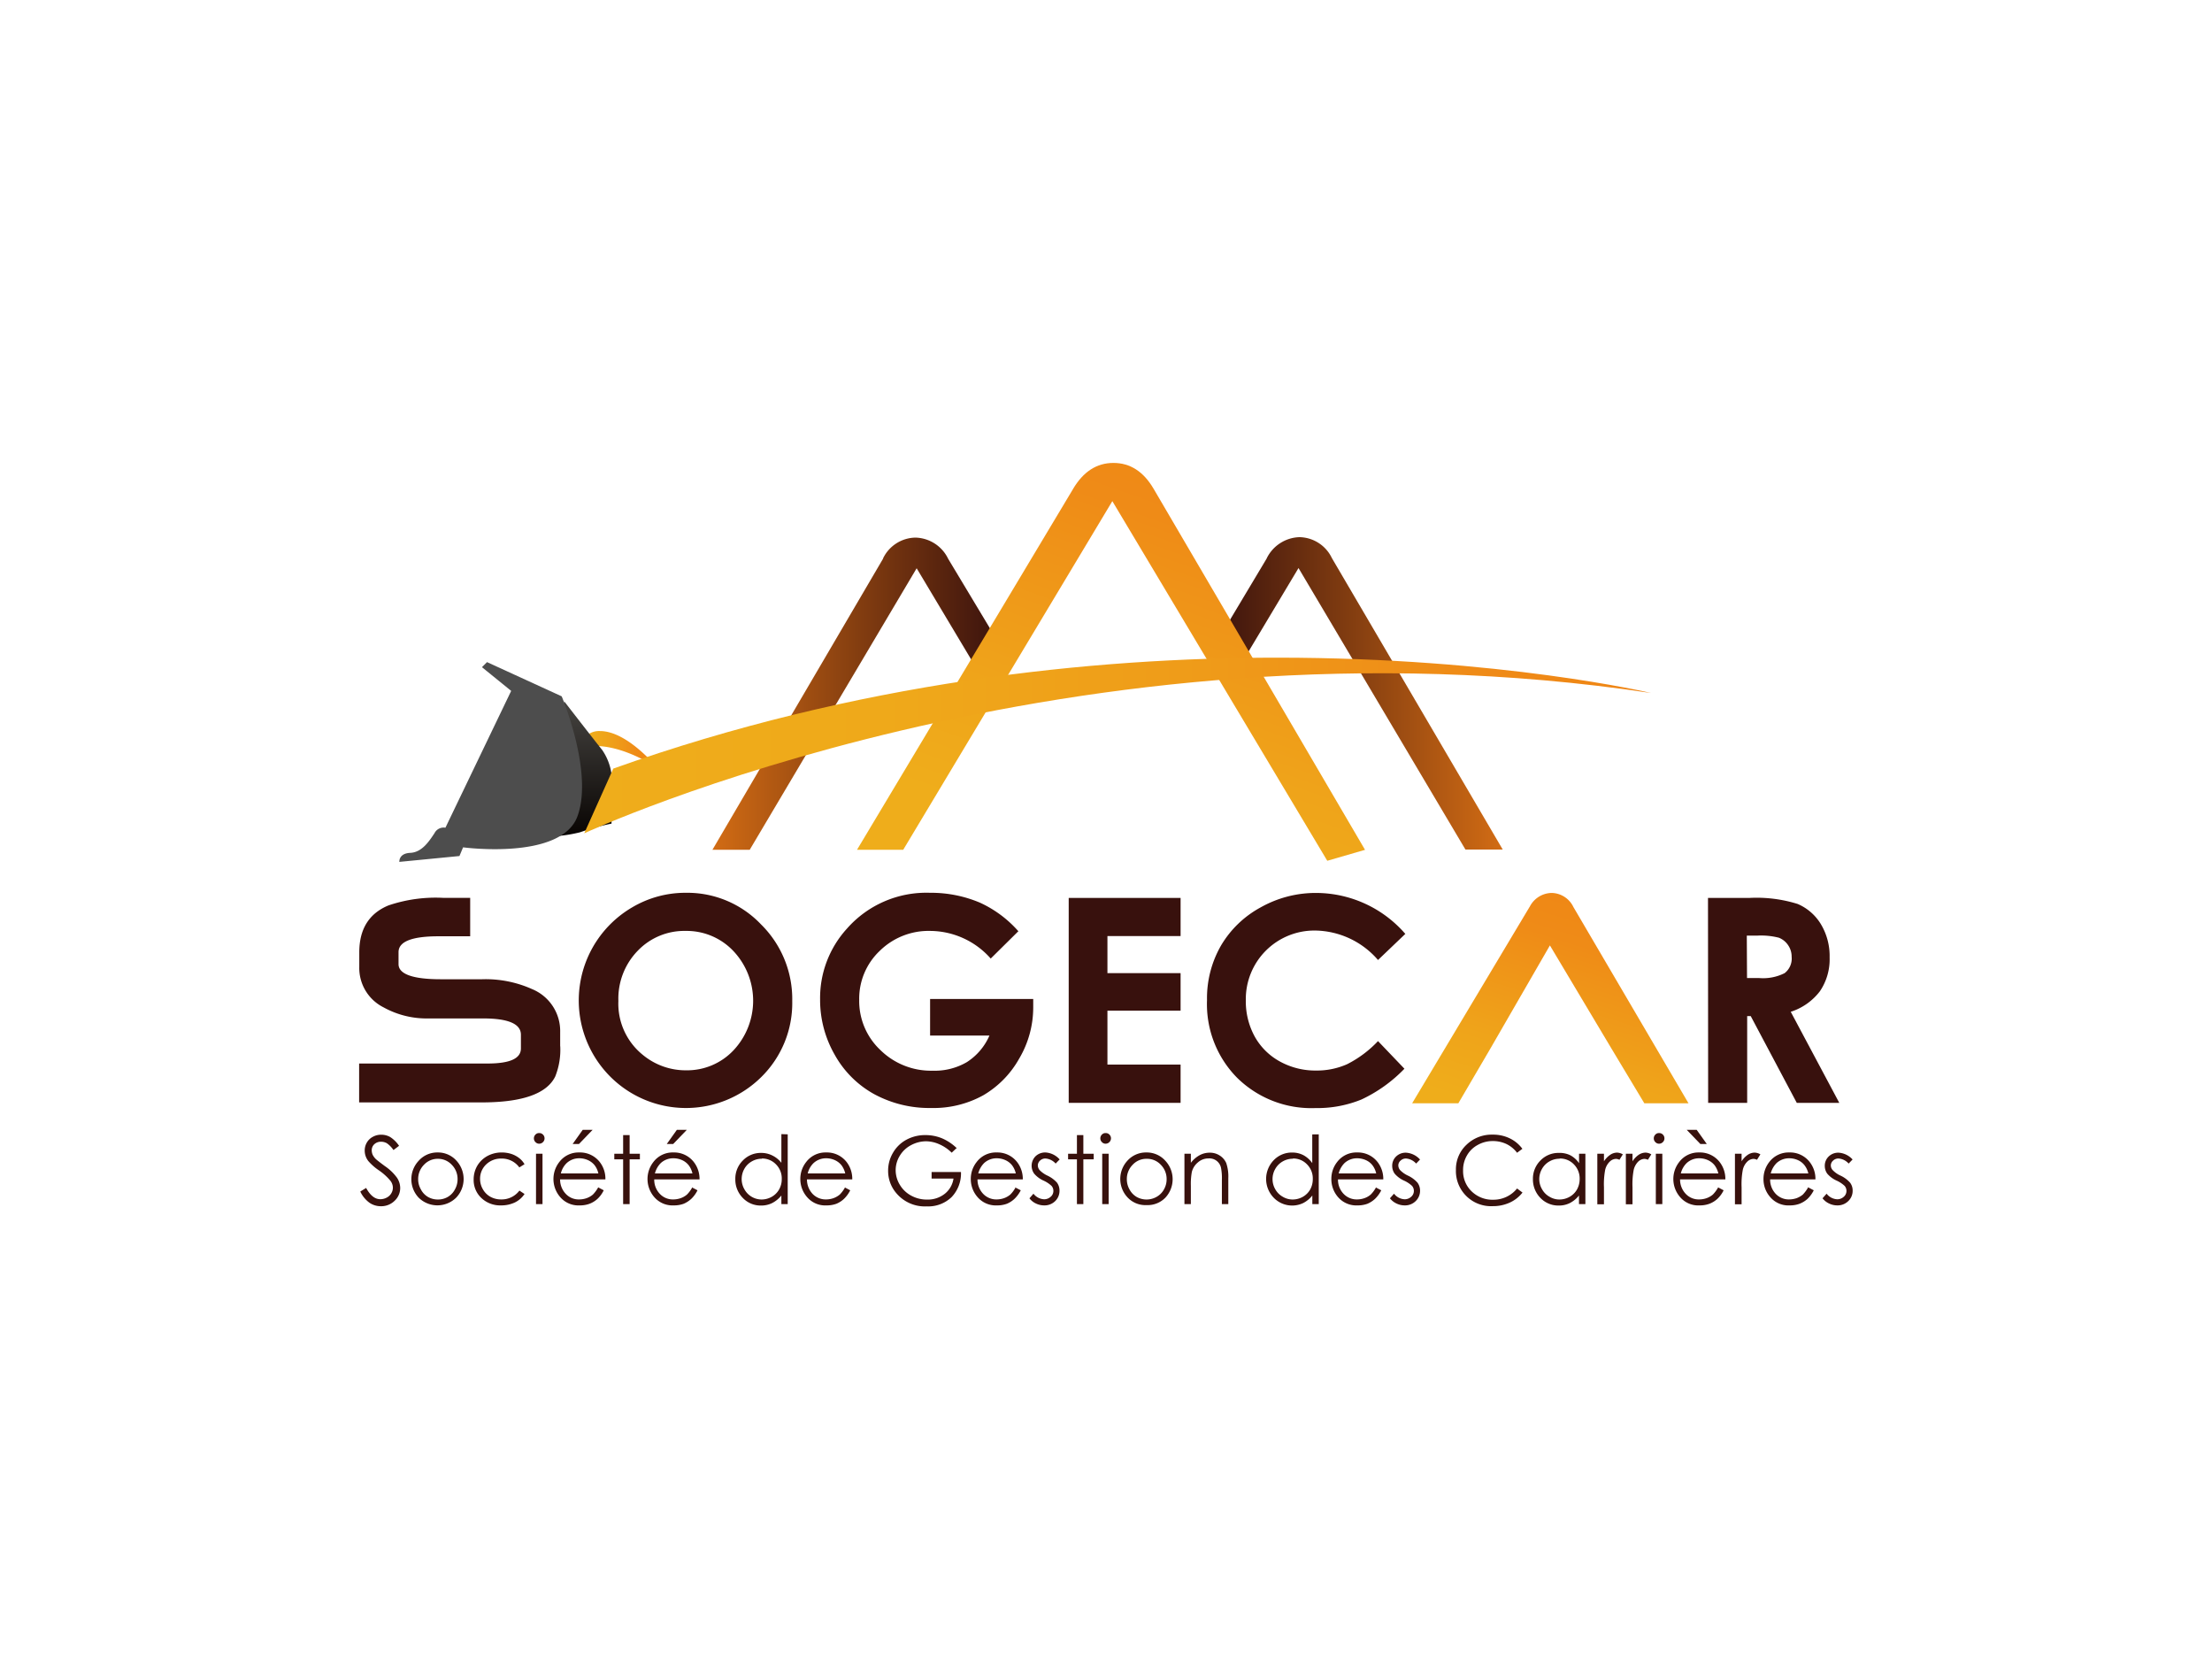 <svg xmlns="http://www.w3.org/2000/svg" xmlns:xlink="http://www.w3.org/1999/xlink" id="Calque_1" data-name="Calque 1" viewBox="0 0 293 221"><defs><style>.cls-1{fill:url(#Dégradé_sans_nom_24);}.cls-2{fill:#38110d;}.cls-3{fill:url(#Dégradé_sans_nom_24-2);}.cls-4{fill:url(#Dégradé_sans_nom_2);}.cls-5{fill:url(#Dégradé_sans_nom_25);}.cls-6{fill:url(#Dégradé_sans_nom_24-3);}.cls-7{fill:url(#Dégradé_sans_nom_23);}.cls-8{fill:#4d4d4d;fill-rule:evenodd;}.cls-9{fill:url(#Dégradé_sans_nom_22);}</style><linearGradient id="D&#xE9;grad&#xE9;_sans_nom_24" x1="78.07" y1="99.32" x2="87.21" y2="99.32" gradientUnits="userSpaceOnUse"><stop offset="0" stop-color="#efad1b"></stop><stop offset="0.25" stop-color="#efa41a"></stop><stop offset="0.65" stop-color="#ef8d17"></stop><stop offset="0.68" stop-color="#ef8b17"></stop><stop offset="0.98" stop-color="#ef8514"></stop><stop offset="1" stop-color="#ef8514"></stop></linearGradient><linearGradient id="D&#xE9;grad&#xE9;_sans_nom_24-2" x1="204.45" y1="148.97" x2="215.1" y2="114.99" xlink:href="#D&#xE9;grad&#xE9;_sans_nom_24"></linearGradient><linearGradient id="D&#xE9;grad&#xE9;_sans_nom_2" x1="160.09" y1="91.83" x2="199.06" y2="91.83" gradientUnits="userSpaceOnUse"><stop offset="0" stop-color="#38110d"></stop><stop offset="1" stop-color="#d26c14"></stop></linearGradient><linearGradient id="D&#xE9;grad&#xE9;_sans_nom_25" x1="94.33" y1="91.86" x2="133.3" y2="91.86" gradientUnits="userSpaceOnUse"><stop offset="0" stop-color="#d26c14"></stop><stop offset="0.64" stop-color="#6d300f"></stop><stop offset="1" stop-color="#38110d"></stop></linearGradient><linearGradient id="D&#xE9;grad&#xE9;_sans_nom_24-3" x1="146.91" y1="113.32" x2="168.83" y2="51.83" xlink:href="#D&#xE9;grad&#xE9;_sans_nom_24"></linearGradient><linearGradient id="D&#xE9;grad&#xE9;_sans_nom_23" x1="76.06" y1="93.92" x2="76.06" y2="111.38" gradientUnits="userSpaceOnUse"><stop offset="0" stop-color="#42403d"></stop><stop offset="1" stop-color="#060200"></stop></linearGradient><linearGradient id="D&#xE9;grad&#xE9;_sans_nom_22" x1="77.39" y1="98.73" x2="218.7" y2="98.73" gradientUnits="userSpaceOnUse"><stop offset="0" stop-color="#efad1b"></stop><stop offset="0.28" stop-color="#efa91a"></stop><stop offset="0.58" stop-color="#ef9b19"></stop><stop offset="0.83" stop-color="#ef8b17"></stop><stop offset="0.95" stop-color="#ef8715"></stop><stop offset="0.98" stop-color="#ef8514"></stop><stop offset="1" stop-color="#ef8514"></stop></linearGradient></defs><path class="cls-1" d="M78.07,97.15v1.67c4.47-.37,9.14,3,9.14,3-3.7-4.2-6.27-5-7.73-5a2.54,2.54,0,0,0-1.41.34"></path><path class="cls-2" d="M74.21,138.56a9.53,9.53,0,0,1-.66,4Q71.88,146,63.81,146H47.57v-5.15h17c3,0,4.43-.67,4.43-2v-1.81q0-2.16-5-2.16H56.76a11.78,11.78,0,0,1-5.94-1.46,5.83,5.83,0,0,1-3.23-5.35v-1.95q0-4.61,3.87-6.21a19.49,19.49,0,0,1,7.26-1h3.56V124H58.09q-5.3,0-5.3,2.1v1.59c0,1.31,1.87,2,5.59,2h5.48A15,15,0,0,1,70.49,131a6,6,0,0,1,3.71,5.7v.94c0,.42,0,.73,0,.93"></path><path class="cls-2" d="M90.89,118.24a13.46,13.46,0,0,1,9.9,4.17,13.89,13.89,0,0,1,4.15,10.16,13.74,13.74,0,0,1-4.09,10.06,14.18,14.18,0,0,1-20.08-.11,14.28,14.28,0,0,1,3-22.37,13.83,13.83,0,0,1,7.1-1.91m-.06,5.05a8.53,8.53,0,0,0-6.33,2.62,9.1,9.1,0,0,0-2.57,6.66,8.7,8.7,0,0,0,3.23,7.13,8.91,8.91,0,0,0,5.76,2.05,8.45,8.45,0,0,0,6.27-2.66,9.59,9.59,0,0,0,0-13.11,8.51,8.51,0,0,0-6.34-2.69"></path><path class="cls-2" d="M134.87,123.35l-3.64,3.6a10.76,10.76,0,0,0-8-3.66,9.22,9.22,0,0,0-6.72,2.66,8.71,8.71,0,0,0-2.7,6.46,8.91,8.91,0,0,0,2.81,6.66,9.54,9.54,0,0,0,6.92,2.73,8.42,8.42,0,0,0,4.52-1.13,7.92,7.92,0,0,0,3-3.52h-7.86V132.3h13.66l0,1.14A13.3,13.3,0,0,1,135,140.2a12.93,12.93,0,0,1-4.78,4.87,13.62,13.62,0,0,1-6.88,1.67,15.33,15.33,0,0,1-7.54-1.83,13.38,13.38,0,0,1-5.24-5.23,14.55,14.55,0,0,1-1.93-7.33,13.63,13.63,0,0,1,3.56-9.37,14,14,0,0,1,11-4.74,16.61,16.61,0,0,1,6.62,1.31,15.22,15.22,0,0,1,5.1,3.8"></path><polygon class="cls-2" points="141.56 118.92 156.38 118.92 156.38 123.97 146.69 123.97 146.69 128.88 156.38 128.88 156.38 133.85 146.69 133.85 146.69 140.99 156.38 140.99 156.38 146.06 141.56 146.06 141.56 118.92"></polygon><path class="cls-2" d="M186.14,123.69l-3.61,3.45a11.18,11.18,0,0,0-8.3-3.9,9.08,9.08,0,0,0-9.21,9.21,9.71,9.71,0,0,0,1.18,4.83,8.46,8.46,0,0,0,3.33,3.3,9.72,9.72,0,0,0,4.8,1.2,9.87,9.87,0,0,0,4.11-.84,14.75,14.75,0,0,0,4.09-3.06l3.5,3.66a19.2,19.2,0,0,1-5.68,4.07,15.45,15.45,0,0,1-6.11,1.14,14,14,0,0,1-10.36-4,13.87,13.87,0,0,1-4-10.29,14,14,0,0,1,1.84-7.21,13.63,13.63,0,0,1,5.25-5.07,14.86,14.86,0,0,1,7.38-1.92,15.67,15.67,0,0,1,11.82,5.45"></path><path class="cls-3" d="M202.6,120.12l-15.55,26h6.12l4.21-7.19,7.92-13.72,8.19,13.72,4.32,7.19h5.85l-15.25-26a3.26,3.26,0,0,0-2.89-1.86,3.32,3.32,0,0,0-2.92,1.88"></path><path class="cls-2" d="M226.24,118.92h5.47a18.25,18.25,0,0,1,6.41.8,6.65,6.65,0,0,1,3.07,2.67,8.19,8.19,0,0,1,1.16,4.41,7.54,7.54,0,0,1-1.28,4.47A7.87,7.87,0,0,1,237.2,134l6.43,12.06H238l-6.1-11.49h-.47v11.49h-5.17Zm5.17,10.61H233a6.33,6.33,0,0,0,3.39-.65,2.43,2.43,0,0,0,.93-2.15,2.67,2.67,0,0,0-.46-1.54,2.64,2.64,0,0,0-1.23-1,9.5,9.5,0,0,0-2.84-.28h-1.41Z"></path><path class="cls-4" d="M167.8,73.94l-7.71,12.89L162.56,91,172,75.23l22.11,37.28h4.94l-22.63-38.6a4.85,4.85,0,0,0-4.3-2.77,5,5,0,0,0-4.33,2.8"></path><path class="cls-5" d="M117,73.94l-22.63,38.6h4.94l22.11-37.28L130.83,91l2.47-4.17L125.59,74a4.94,4.94,0,0,0-4.33-2.8,4.85,4.85,0,0,0-4.3,2.77"></path><path class="cls-6" d="M142.13,64.77l-28.61,47.77h6.12l27.7-46.17L175.81,114l5-1.45-28-47.81c-1.34-2.29-3.11-3.43-5.33-3.43s-4,1.16-5.36,3.47"></path><path class="cls-7" d="M71.09,110.77a19.46,19.46,0,0,0,5.73-.54A31,31,0,0,1,81,109.08s.06-2.72.06-5.26a7.37,7.37,0,0,0-1.32-4.53c-.37-.42-5-6.4-5-6.4h0s-3.62,17.88-3.62,17.88"></path><path class="cls-8" d="M52.86,114.15l8-.78.48-1.15s13,1.75,15.15-4.11S74.4,92.22,74.4,92.22l-9.89-4.53-.67.67,3.87,3.14L59,109.62a1.36,1.36,0,0,0-1.45.73c-.67,1-1.63,2.53-3.2,2.6s-1.45,1.2-1.45,1.2"></path><path class="cls-9" d="M81.23,101.8l-3.84,8.56S142.11,80.29,218.7,91.78c0,0-19.79-4.68-49.49-4.68-24.44,0-55.59,3.16-88,14.7"></path><path class="cls-2" d="M47.74,157.79l.76-.46c.54,1,1.17,1.49,1.87,1.49a1.78,1.78,0,0,0,.85-.21,1.47,1.47,0,0,0,.61-.57,1.44,1.44,0,0,0,.21-.75,1.5,1.5,0,0,0-.31-.89A7.36,7.36,0,0,0,50.19,155a7.22,7.22,0,0,1-1.4-1.23,2.23,2.23,0,0,1-.48-1.38,2.06,2.06,0,0,1,.28-1.07,2,2,0,0,1,.79-.76,2.24,2.24,0,0,1,1.12-.28,2.38,2.38,0,0,1,1.19.31,4.08,4.08,0,0,1,1.17,1.16l-.74.56a3.48,3.48,0,0,0-.86-.89,1.52,1.52,0,0,0-.78-.21,1.26,1.26,0,0,0-.9.33,1.08,1.08,0,0,0-.34.82,1.46,1.46,0,0,0,.12.57,2.12,2.12,0,0,0,.45.6c.12.11.5.41,1.16.9a6.47,6.47,0,0,1,1.61,1.54,2.47,2.47,0,0,1,.43,1.35,2.3,2.3,0,0,1-.74,1.71,2.51,2.51,0,0,1-1.81.72,2.66,2.66,0,0,1-1.49-.44,3.87,3.87,0,0,1-1.23-1.47"></path><path class="cls-2" d="M57.94,152.63a3.28,3.28,0,0,1,2.55,1.12,3.58,3.58,0,0,1-.05,4.85,3.54,3.54,0,0,1-5,0,3.56,3.56,0,0,1,0-4.85,3.29,3.29,0,0,1,2.56-1.12m0,.84a2.48,2.48,0,0,0-1.84.79,2.67,2.67,0,0,0-.77,1.91,2.62,2.62,0,0,0,.36,1.35,2.44,2.44,0,0,0,.94,1,2.59,2.59,0,0,0,1.31.34,2.54,2.54,0,0,0,1.31-.34,2.46,2.46,0,0,0,.95-1,2.72,2.72,0,0,0,.35-1.35,2.67,2.67,0,0,0-.77-1.91,2.48,2.48,0,0,0-1.84-.79"></path><path class="cls-2" d="M69.47,154.19l-.68.42a2.85,2.85,0,0,0-2.4-1.17,2.8,2.8,0,0,0-2,.78,2.6,2.6,0,0,0-.8,1.91,2.69,2.69,0,0,0,.37,1.37,2.58,2.58,0,0,0,1,1,2.9,2.9,0,0,0,1.44.35,2.93,2.93,0,0,0,2.4-1.17l.68.45a3.24,3.24,0,0,1-1.28,1.12,4.18,4.18,0,0,1-1.84.39,3.61,3.61,0,0,1-2.62-1,3.26,3.26,0,0,1-1-2.45,3.57,3.57,0,0,1,.48-1.8,3.53,3.53,0,0,1,1.34-1.29,3.94,3.94,0,0,1,1.91-.47,4.23,4.23,0,0,1,1.28.2,3.5,3.5,0,0,1,1,.53,2.8,2.8,0,0,1,.73.83"></path><path class="cls-2" d="M71.42,150.06a.68.68,0,0,1,.5.2.69.69,0,0,1,.21.51.67.67,0,0,1-.21.49.69.69,0,0,1-.5.21.65.65,0,0,1-.49-.21.67.67,0,0,1-.21-.49.69.69,0,0,1,.21-.51.64.64,0,0,1,.49-.2M71,152.8h.86v6.67H71Z"></path><path class="cls-2" d="M79.25,157.26l.72.38a3.83,3.83,0,0,1-.82,1.13,3.36,3.36,0,0,1-1.05.65,3.66,3.66,0,0,1-1.32.22,3.17,3.17,0,0,1-2.55-1.07,3.65,3.65,0,0,1-.14-4.68,3.19,3.19,0,0,1,2.64-1.26,3.3,3.3,0,0,1,2.73,1.29,3.58,3.58,0,0,1,.73,2.28h-6a2.74,2.74,0,0,0,.75,1.91,2.33,2.33,0,0,0,1.77.74,3,3,0,0,0,1-.17,2.71,2.71,0,0,0,.82-.47,4.36,4.36,0,0,0,.73-1m0-1.8a2.76,2.76,0,0,0-.5-1.09,2.36,2.36,0,0,0-.87-.67,2.77,2.77,0,0,0-1.13-.25,2.44,2.44,0,0,0-1.69.63,2.79,2.79,0,0,0-.78,1.38Zm-2.07-5.78H78.5l-1.81,1.88h-.84Z"></path><polygon class="cls-2" points="82.54 150.33 83.4 150.33 83.4 152.8 84.76 152.8 84.76 153.54 83.4 153.54 83.4 159.47 82.54 159.47 82.54 153.54 81.37 153.54 81.37 152.8 82.54 152.8 82.54 150.33"></polygon><path class="cls-2" d="M91.66,157.26l.73.38a4,4,0,0,1-.82,1.13,3.6,3.6,0,0,1-1,.65,3.66,3.66,0,0,1-1.32.22,3.19,3.19,0,0,1-2.56-1.07,3.65,3.65,0,0,1-.14-4.68,3.19,3.19,0,0,1,2.65-1.26,3.3,3.3,0,0,1,2.72,1.29,3.64,3.64,0,0,1,.74,2.28h-6a2.69,2.69,0,0,0,.74,1.91,2.35,2.35,0,0,0,1.77.74,3,3,0,0,0,1-.17,2.6,2.6,0,0,0,.82-.47,4.07,4.07,0,0,0,.73-1m0-1.8a2.76,2.76,0,0,0-.5-1.09,2.32,2.32,0,0,0-.86-.67,2.82,2.82,0,0,0-1.14-.25,2.44,2.44,0,0,0-1.69.63,3,3,0,0,0-.78,1.38Zm-2.06-5.78h1.32l-1.81,1.88h-.85Z"></path><path class="cls-2" d="M104.34,150.23v9.24h-.84v-1.14a3.75,3.75,0,0,1-1.22,1,3.23,3.23,0,0,1-1.46.33,3.26,3.26,0,0,1-2.42-1,3.46,3.46,0,0,1-1-2.5,3.39,3.39,0,0,1,1-2.47,3.29,3.29,0,0,1,2.43-1,3.21,3.21,0,0,1,1.49.35A3.4,3.4,0,0,1,103.5,154v-3.8Zm-3.43,3.23a2.61,2.61,0,0,0-1.32.35,2.56,2.56,0,0,0-1,1,2.77,2.77,0,0,0-.35,1.35,2.7,2.7,0,0,0,.36,1.34,2.61,2.61,0,0,0,2.28,1.36,2.75,2.75,0,0,0,1.33-.35,2.56,2.56,0,0,0,1-1,2.73,2.73,0,0,0,.34-1.37,2.62,2.62,0,0,0-.76-1.93,2.54,2.54,0,0,0-1.88-.78"></path><path class="cls-2" d="M111.9,157.26l.72.38a4.17,4.17,0,0,1-.82,1.13,3.36,3.36,0,0,1-1,.65,3.66,3.66,0,0,1-1.32.22,3.15,3.15,0,0,1-2.55-1.07,3.62,3.62,0,0,1-.92-2.42,3.59,3.59,0,0,1,.78-2.26,3.19,3.19,0,0,1,2.64-1.26,3.3,3.3,0,0,1,2.73,1.29,3.64,3.64,0,0,1,.73,2.28h-6a2.78,2.78,0,0,0,.74,1.91,2.39,2.39,0,0,0,1.78.74,3,3,0,0,0,1-.17,2.84,2.84,0,0,0,.82-.47,4.36,4.36,0,0,0,.73-1m0-1.8a2.9,2.9,0,0,0-.5-1.09,2.36,2.36,0,0,0-.87-.67,2.77,2.77,0,0,0-1.13-.25,2.44,2.44,0,0,0-1.69.63,2.79,2.79,0,0,0-.78,1.38Z"></path><path class="cls-2" d="M126.76,152l-.7.66a5.37,5.37,0,0,0-1.65-1.12,4.37,4.37,0,0,0-1.75-.39,4.25,4.25,0,0,0-2,.52,3.78,3.78,0,0,0-1.49,1.42,3.64,3.64,0,0,0-.53,1.88,3.71,3.71,0,0,0,.55,1.94,3.88,3.88,0,0,0,1.51,1.44,4.3,4.3,0,0,0,2.1.52,3.63,3.63,0,0,0,2.36-.78,3.15,3.15,0,0,0,1.14-2H123.4v-.87h3.89a4.54,4.54,0,0,1-1.24,3.32,4.45,4.45,0,0,1-3.29,1.23,4.93,4.93,0,0,1-4-1.71,4.5,4.5,0,0,1-1.12-3,4.62,4.62,0,0,1,.64-2.38,4.53,4.53,0,0,1,1.77-1.73,5.19,5.19,0,0,1,2.54-.62,5.71,5.71,0,0,1,2.15.41,6.44,6.44,0,0,1,2,1.33"></path><path class="cls-2" d="M134.48,157.26l.73.38a4.19,4.19,0,0,1-.83,1.13,3.36,3.36,0,0,1-1,.65,3.62,3.62,0,0,1-1.32.22,3.18,3.18,0,0,1-2.55-1.07,3.62,3.62,0,0,1-.92-2.42,3.59,3.59,0,0,1,.78-2.26,3.19,3.19,0,0,1,2.65-1.26,3.3,3.3,0,0,1,2.72,1.29,3.64,3.64,0,0,1,.74,2.28h-6a2.74,2.74,0,0,0,.75,1.91,2.39,2.39,0,0,0,1.77.74,3,3,0,0,0,1-.17,2.71,2.71,0,0,0,.82-.47,4.07,4.07,0,0,0,.73-1m0-1.8a2.76,2.76,0,0,0-.5-1.09,2.36,2.36,0,0,0-.87-.67,2.77,2.77,0,0,0-1.13-.25,2.44,2.44,0,0,0-1.69.63,3,3,0,0,0-.78,1.38Z"></path><path class="cls-2" d="M140.38,153.53l-.55.57a2,2,0,0,0-1.35-.67,1,1,0,0,0-.72.28.87.87,0,0,0-.29.64,1,1,0,0,0,.24.62,3.52,3.52,0,0,0,1,.71,4,4,0,0,1,1.3.95,1.77,1.77,0,0,1,.33,1.05,1.89,1.89,0,0,1-.57,1.39,2,2,0,0,1-1.44.57,2.5,2.5,0,0,1-1.11-.25,2.25,2.25,0,0,1-.86-.69l.53-.61a1.9,1.9,0,0,0,1.4.74,1.27,1.27,0,0,0,.88-.33,1,1,0,0,0,.36-.78,1,1,0,0,0-.24-.66,3.91,3.91,0,0,0-1.08-.71,3.54,3.54,0,0,1-1.23-.92,1.79,1.79,0,0,1,.19-2.3,1.84,1.84,0,0,1,1.31-.5,2.71,2.71,0,0,1,1.86.9"></path><polygon class="cls-2" points="142.65 150.33 143.5 150.33 143.5 152.8 144.87 152.8 144.87 153.54 143.5 153.54 143.5 159.47 142.65 159.47 142.65 153.54 141.48 153.54 141.48 152.8 142.65 152.8 142.65 150.33"></polygon><path class="cls-2" d="M146.45,150.06a.66.66,0,0,1,.5.2.69.69,0,0,1,.21.51.72.72,0,0,1-.71.7.65.65,0,0,1-.49-.21.67.67,0,0,1-.21-.49.69.69,0,0,1,.21-.51.64.64,0,0,1,.49-.2M146,152.8h.85v6.67H146Z"></path><path class="cls-2" d="M151.82,152.63a3.3,3.3,0,0,1,2.56,1.12,3.58,3.58,0,0,1,0,4.85,3.27,3.27,0,0,1-2.51,1,3.23,3.23,0,0,1-2.5-1,3.57,3.57,0,0,1-.06-4.85,3.3,3.3,0,0,1,2.56-1.12m0,.84a2.47,2.47,0,0,0-1.84.79,2.67,2.67,0,0,0-.77,1.91,2.72,2.72,0,0,0,.35,1.35,2.53,2.53,0,0,0,.95,1,2.69,2.69,0,0,0,2.62,0,2.53,2.53,0,0,0,1-1,2.72,2.72,0,0,0,.35-1.35,2.67,2.67,0,0,0-.77-1.91,2.48,2.48,0,0,0-1.84-.79"></path><path class="cls-2" d="M156.89,152.8h.85V154a3.68,3.68,0,0,1,1.15-1,2.75,2.75,0,0,1,1.36-.34,2.35,2.35,0,0,1,1.32.38,2.25,2.25,0,0,1,.86,1,5.55,5.55,0,0,1,.27,2v3.43h-.85v-3.18a7.27,7.27,0,0,0-.1-1.54,1.57,1.57,0,0,0-1.68-1.33,2.09,2.09,0,0,0-1.39.52,2.41,2.41,0,0,0-.81,1.27,8.89,8.89,0,0,0-.13,1.82v2.44h-.85Z"></path><path class="cls-2" d="M174.68,150.23v9.24h-.85v-1.14a3.71,3.71,0,0,1-1.21,1,3.4,3.4,0,0,1-3.89-.69,3.57,3.57,0,0,1,0-5,3.32,3.32,0,0,1,2.44-1,3.17,3.17,0,0,1,1.48.35,3.4,3.4,0,0,1,1.17,1.05v-3.8Zm-3.43,3.23a2.67,2.67,0,0,0-1.33.35,2.61,2.61,0,0,0-1,1,2.69,2.69,0,0,0,0,2.69,2.59,2.59,0,0,0,1,1,2.53,2.53,0,0,0,1.31.36,2.73,2.73,0,0,0,1.33-.35,2.58,2.58,0,0,0,1-1,2.83,2.83,0,0,0,.33-1.37,2.62,2.62,0,0,0-.76-1.93,2.51,2.51,0,0,0-1.87-.78"></path><path class="cls-2" d="M182.23,157.26l.73.38a4.17,4.17,0,0,1-.82,1.13,3.48,3.48,0,0,1-1,.65,3.66,3.66,0,0,1-1.32.22,3.19,3.19,0,0,1-2.56-1.07,3.61,3.61,0,0,1-.91-2.42,3.58,3.58,0,0,1,.77-2.26,3.19,3.19,0,0,1,2.65-1.26,3.3,3.3,0,0,1,2.72,1.29,3.64,3.64,0,0,1,.74,2.28h-6a2.69,2.69,0,0,0,.74,1.91,2.39,2.39,0,0,0,1.77.74,3,3,0,0,0,1-.17,2.6,2.6,0,0,0,.82-.47,4.07,4.07,0,0,0,.73-1m0-1.8a2.76,2.76,0,0,0-.5-1.09,2.24,2.24,0,0,0-.86-.67,2.82,2.82,0,0,0-1.14-.25,2.44,2.44,0,0,0-1.69.63,3,3,0,0,0-.78,1.38Z"></path><path class="cls-2" d="M188.13,153.53l-.55.57a2,2,0,0,0-1.35-.67,1,1,0,0,0-.71.28.84.84,0,0,0-.3.64,1,1,0,0,0,.24.62,3.52,3.52,0,0,0,1,.71,3.91,3.91,0,0,1,1.3.95,1.78,1.78,0,0,1,.34,1.05,1.89,1.89,0,0,1-.58,1.39,2,2,0,0,1-1.44.57,2.46,2.46,0,0,1-1.1-.25,2.36,2.36,0,0,1-.87-.69l.54-.61a1.89,1.89,0,0,0,1.39.74,1.25,1.25,0,0,0,.88-.33,1,1,0,0,0,.36-.78,1,1,0,0,0-.24-.66,3.91,3.91,0,0,0-1.08-.71,3.54,3.54,0,0,1-1.23-.92,1.77,1.77,0,0,1-.32-1,1.69,1.69,0,0,1,.52-1.27,1.81,1.81,0,0,1,1.31-.5,2.71,2.71,0,0,1,1.85.9"></path><path class="cls-2" d="M201.67,152.13l-.72.54a3.93,3.93,0,0,0-1.41-1.16,4.17,4.17,0,0,0-1.81-.39,4,4,0,0,0-2,.52,3.58,3.58,0,0,0-1.42,1.39,3.79,3.79,0,0,0-.51,2,3.69,3.69,0,0,0,1.13,2.75,3.93,3.93,0,0,0,2.86,1.11,4,4,0,0,0,3.16-1.49l.72.54a4.51,4.51,0,0,1-1.69,1.33,5.3,5.3,0,0,1-2.25.47,4.65,4.65,0,0,1-4.88-4.79,4.45,4.45,0,0,1,1.39-3.33,4.79,4.79,0,0,1,3.48-1.35,5,5,0,0,1,2.28.5,4.45,4.45,0,0,1,1.67,1.4"></path><path class="cls-2" d="M210,152.8v6.67h-.85v-1.14a3.71,3.71,0,0,1-1.21,1,3.24,3.24,0,0,1-1.47.33,3.28,3.28,0,0,1-2.42-1,3.49,3.49,0,0,1-1-2.5,3.39,3.39,0,0,1,1-2.47,3.29,3.29,0,0,1,2.43-1A3.21,3.21,0,0,1,208,153a3.28,3.28,0,0,1,1.16,1.05V152.8Zm-3.43.66a2.61,2.61,0,0,0-1.32.35,2.56,2.56,0,0,0-1,1,2.68,2.68,0,0,0-.36,1.35,2.61,2.61,0,0,0,.37,1.34,2.52,2.52,0,0,0,1,1,2.5,2.5,0,0,0,1.3.36,2.76,2.76,0,0,0,1.34-.35,2.56,2.56,0,0,0,1-1,2.84,2.84,0,0,0,.34-1.37,2.66,2.66,0,0,0-.76-1.93,2.54,2.54,0,0,0-1.88-.78"></path><path class="cls-2" d="M211.58,152.8h.88v1a3,3,0,0,1,.83-.86,1.63,1.63,0,0,1,.91-.29,1.61,1.61,0,0,1,.76.23l-.45.72a1.16,1.16,0,0,0-.45-.12,1.22,1.22,0,0,0-.83.36,2.19,2.19,0,0,0-.61,1.09,10.28,10.28,0,0,0-.16,2.31v2.25h-.88Z"></path><path class="cls-2" d="M215.36,152.8h.88v1a3,3,0,0,1,.82-.86,1.66,1.66,0,0,1,.91-.29,1.58,1.58,0,0,1,.76.23l-.45.72a1.16,1.16,0,0,0-.45-.12,1.25,1.25,0,0,0-.83.36,2.26,2.26,0,0,0-.6,1.09,10.28,10.28,0,0,0-.16,2.31v2.25h-.88Z"></path><path class="cls-2" d="M219.76,150.06a.68.68,0,0,1,.5.2.69.69,0,0,1,.21.51.67.67,0,0,1-.21.49.69.69,0,0,1-.5.21.65.65,0,0,1-.49-.21.67.67,0,0,1-.21-.49.69.69,0,0,1,.21-.51.64.64,0,0,1,.49-.2m-.43,2.74h.86v6.67h-.86Z"></path><path class="cls-2" d="M227.59,157.26l.72.38a3.83,3.83,0,0,1-.82,1.13,3.36,3.36,0,0,1-1.05.65,3.66,3.66,0,0,1-1.32.22,3.15,3.15,0,0,1-2.55-1.07,3.65,3.65,0,0,1-.14-4.68,3.19,3.19,0,0,1,2.64-1.26,3.3,3.3,0,0,1,2.73,1.29,3.64,3.64,0,0,1,.74,2.28h-6a2.74,2.74,0,0,0,.75,1.91,2.35,2.35,0,0,0,1.77.74,3,3,0,0,0,1-.17,2.71,2.71,0,0,0,.82-.47,4.36,4.36,0,0,0,.73-1m0-1.8a2.9,2.9,0,0,0-.5-1.09,2.36,2.36,0,0,0-.87-.67,2.77,2.77,0,0,0-1.13-.25,2.44,2.44,0,0,0-1.69.63,2.87,2.87,0,0,0-.78,1.38Zm-2.87-5.78,1.34,1.88h-.85l-1.81-1.88Z"></path><path class="cls-2" d="M229.81,152.8h.88v1a3,3,0,0,1,.82-.86,1.66,1.66,0,0,1,.91-.29,1.58,1.58,0,0,1,.76.23l-.45.72a1.16,1.16,0,0,0-.45-.12,1.23,1.23,0,0,0-.83.36,2.18,2.18,0,0,0-.6,1.09,10.28,10.28,0,0,0-.16,2.31v2.25h-.88Z"></path><path class="cls-2" d="M239.53,157.26l.72.38a4.17,4.17,0,0,1-.82,1.13,3.48,3.48,0,0,1-1.05.65,3.66,3.66,0,0,1-1.32.22,3.15,3.15,0,0,1-2.55-1.07,3.57,3.57,0,0,1-.92-2.42,3.64,3.64,0,0,1,.77-2.26,3.21,3.21,0,0,1,2.65-1.26,3.28,3.28,0,0,1,2.72,1.29,3.58,3.58,0,0,1,.74,2.28h-6a2.73,2.73,0,0,0,.74,1.91,2.39,2.39,0,0,0,1.77.74,3.14,3.14,0,0,0,1-.17,2.84,2.84,0,0,0,.82-.47,4.7,4.7,0,0,0,.73-1m0-1.8a2.76,2.76,0,0,0-.51-1.09,2.24,2.24,0,0,0-.86-.67,2.79,2.79,0,0,0-1.14-.25,2.46,2.46,0,0,0-1.69.63,3,3,0,0,0-.78,1.38Z"></path><path class="cls-2" d="M245.42,153.53l-.55.57a2,2,0,0,0-1.35-.67,1,1,0,0,0-.71.28.84.84,0,0,0-.3.64.91.91,0,0,0,.25.62,3.31,3.31,0,0,0,1,.71,3.91,3.91,0,0,1,1.3.95,1.71,1.71,0,0,1,.34,1.05,1.86,1.86,0,0,1-.58,1.39,2,2,0,0,1-1.44.57,2.46,2.46,0,0,1-1.1-.25,2.36,2.36,0,0,1-.87-.69l.54-.61a1.89,1.89,0,0,0,1.39.74,1.25,1.25,0,0,0,.88-.33,1,1,0,0,0,.36-.78,1,1,0,0,0-.24-.66,3.91,3.91,0,0,0-1.08-.71,3.54,3.54,0,0,1-1.23-.92,1.77,1.77,0,0,1-.32-1,1.69,1.69,0,0,1,.52-1.27,1.81,1.81,0,0,1,1.31-.5,2.71,2.71,0,0,1,1.85.9"></path></svg>